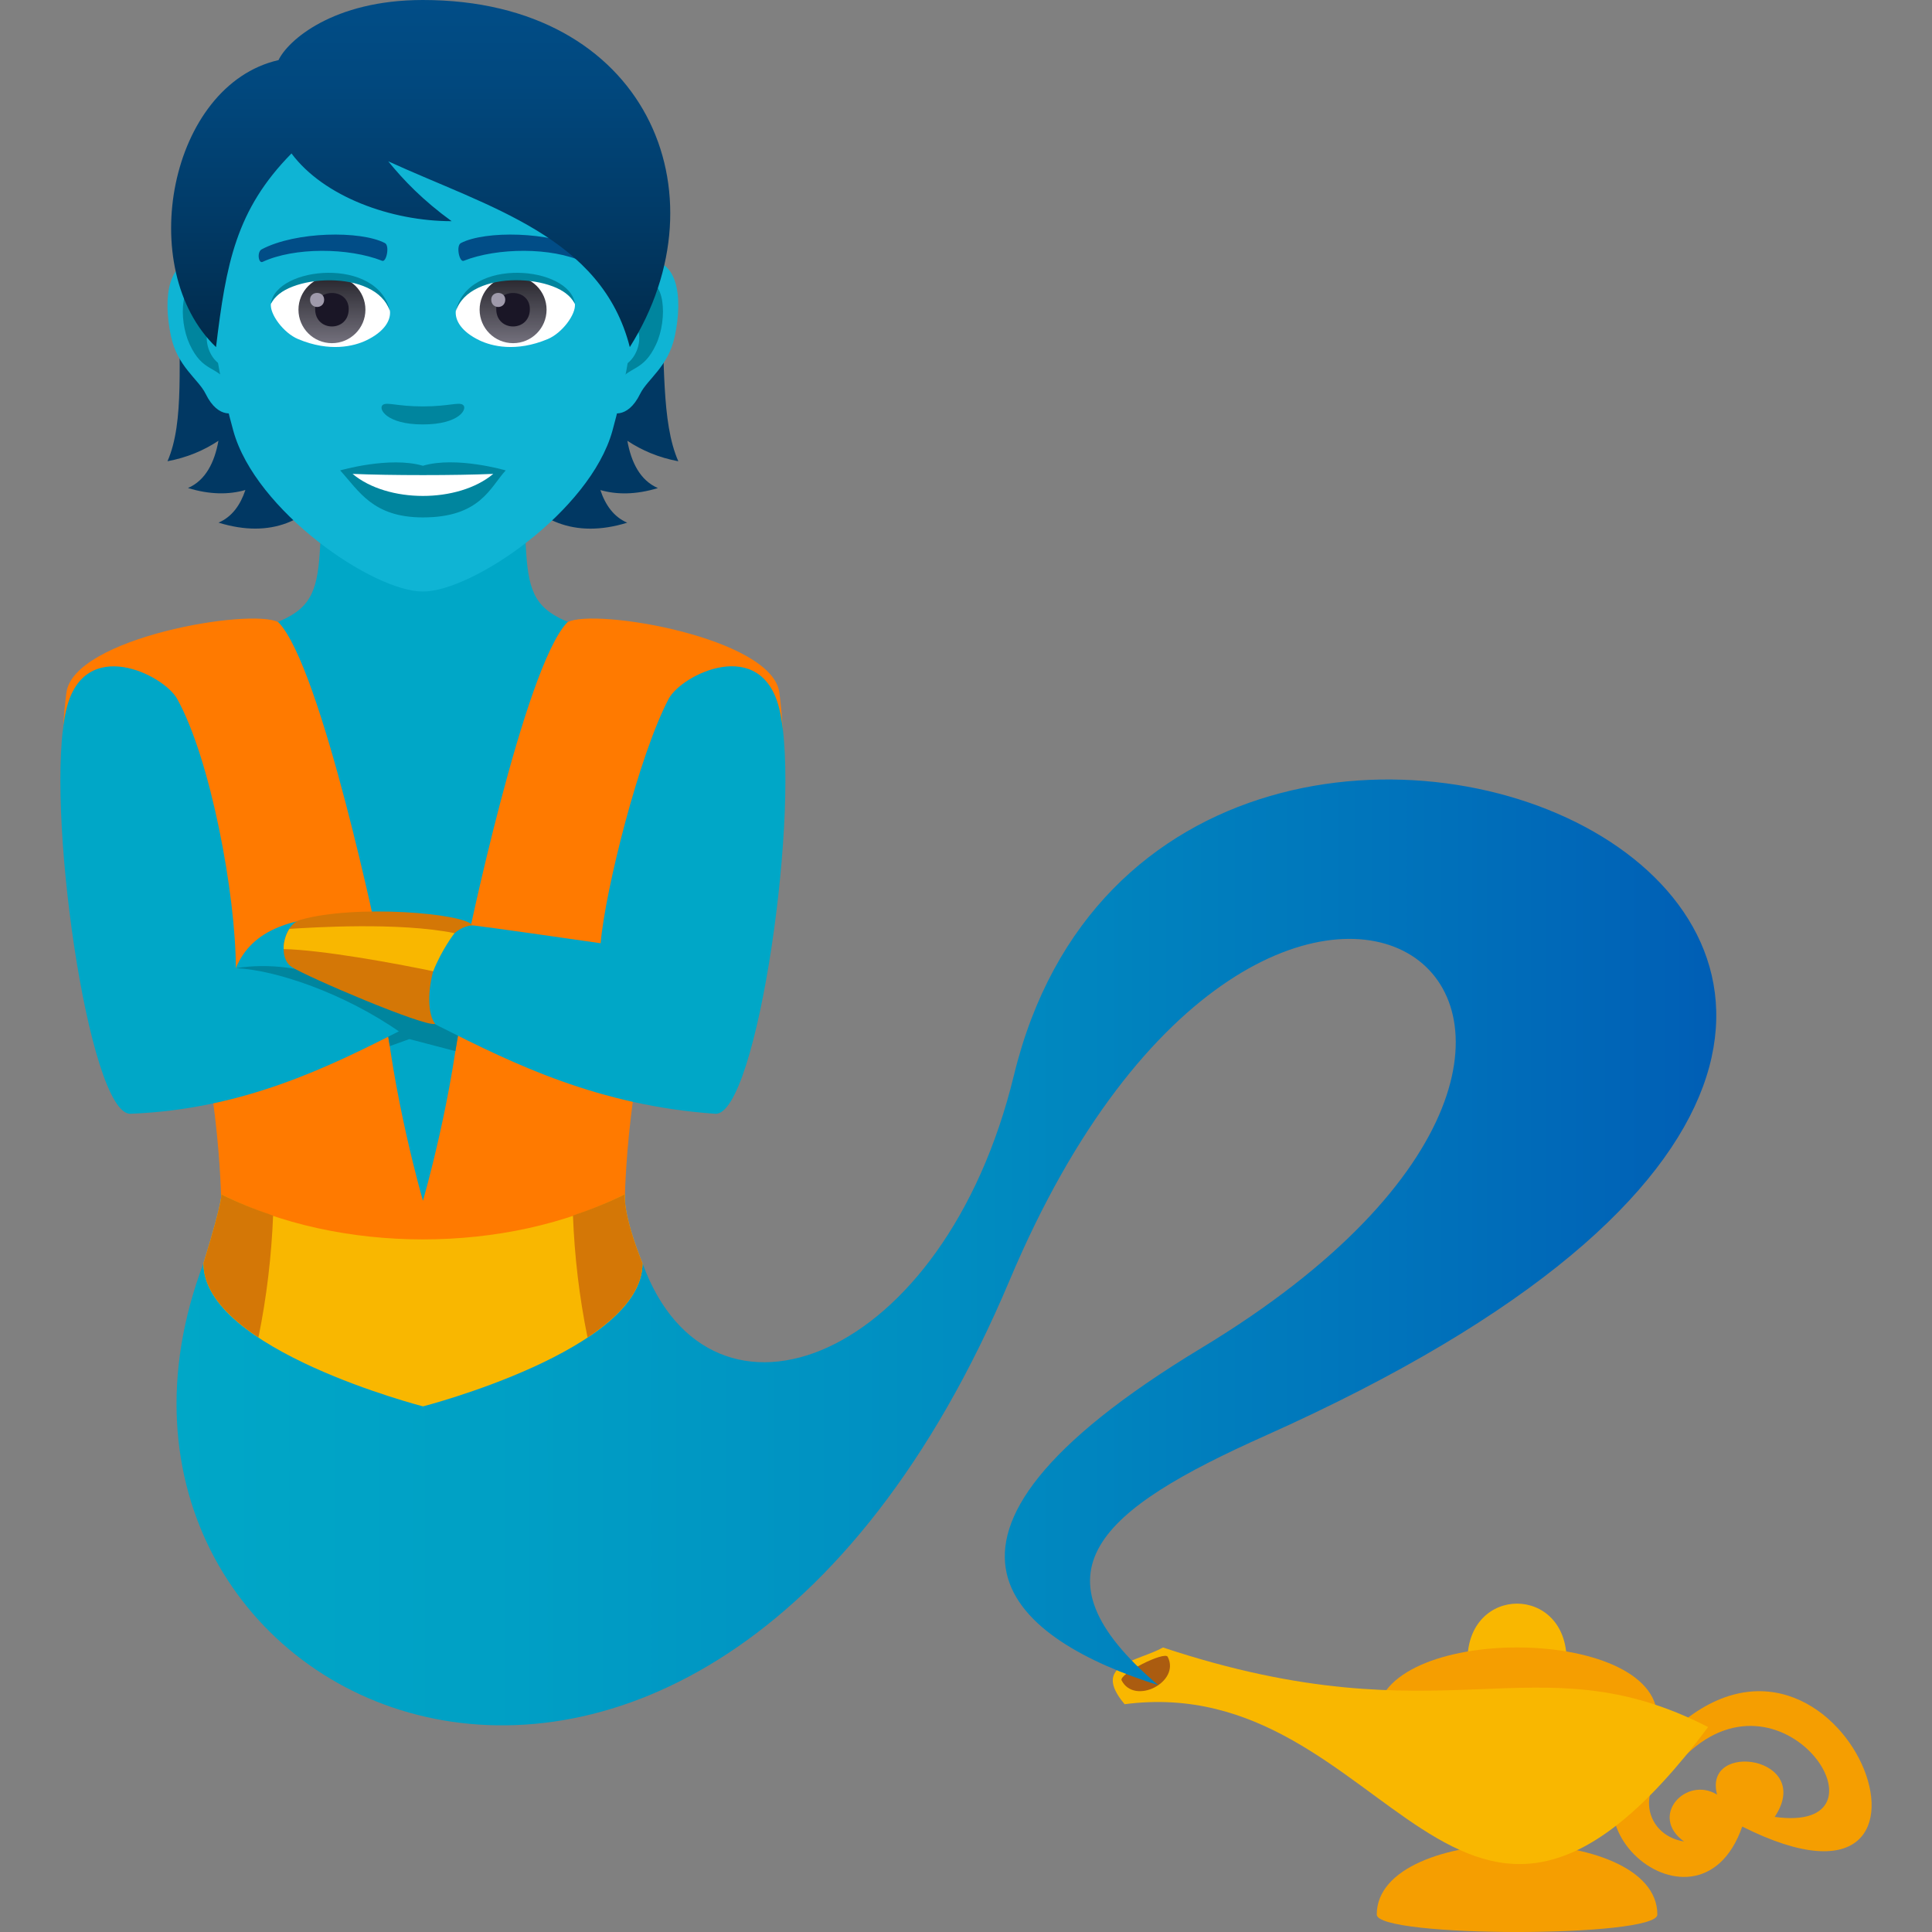 <?xml version="1.0" encoding="utf-8"?>
<!-- Generator: Adobe Illustrator 15.0.0, SVG Export Plug-In . SVG Version: 6.00 Build 0)  -->
<!DOCTYPE svg PUBLIC "-//W3C//DTD SVG 1.1//EN" "http://www.w3.org/Graphics/SVG/1.1/DTD/svg11.dtd">
<svg version="1.1" id="Layer_1" xmlns:x="http://ns.adobe.com/Extensibility/1.0/" xmlns:i="http://ns.adobe.com/AdobeIllustrator/10.0/" xmlns:graph="http://ns.adobe.com/Graphs/1.0/"
	 xmlns="http://www.w3.org/2000/svg" xmlns:xlink="http://www.w3.org/1999/xlink" xmlns:a="http://ns.adobe.com/AdobeSVGViewerExtensions/3.0/"
	 x="0px" y="0px" width="64px" height="64px" viewBox="0 0 64 64" enable-background="new 0 0 64 64" xml:space="preserve">
<rect x="0" y="0" width="64" height="64" fill="#808080" stroke="none"/>
<path fill="#F9B700" d="M48.612,55.007c0,0.62,3.285,0.62,3.285,0C51.897,52.494,48.612,52.494,48.612,55.007z"/>
<path fill="#F59E01" d="M45.607,56.908c0,0.77,9.295,0.77,9.295,0C54.902,53.796,45.607,53.796,45.607,56.908z"/>
<path fill="#F59E01" d="M45.607,63.423c0,0.77,9.295,0.77,9.295,0C54.902,60.314,45.607,60.314,45.607,63.423z"/>
<path fill="#F59E01" d="M57.714,60.507c8.063,4.05,3.293-8.542-2.403-3.092C50.477,59.723,56.219,64.801,57.714,60.507z
	 M55.869,58.117c3.298-3.15,7.021,2.642,2.92,2.07c1.327-1.991-2.384-2.544-1.909-0.739c-1.027-0.627-2.268,0.708-1.094,1.554
	C54.403,60.781,54.053,58.987,55.869,58.117z"/>
<path fill="#F9B700" d="M56.584,57.211c-5.758-2.952-8.629,0.495-18.058-2.636c-0.827,0.465-2.398,0.544-1.271,1.879
	C46.087,55.303,48.229,68.365,56.584,57.211z"/>
<path fill="#AB5C10" d="M38.683,54.886c-0.104-0.204-1.632,0.573-1.528,0.779C37.58,56.498,39.109,55.723,38.683,54.886z"/>
<linearGradient id="SVGID_1_" gradientUnits="userSpaceOnUse" x1="5.848" y1="41.488" x2="56.855" y2="41.488">
	<stop  offset="0" style="stop-color:#00A7C7"/>
	<stop  offset="0.205" style="stop-color:#00A0C5"/>
	<stop  offset="0.492" style="stop-color:#008EC1"/>
	<stop  offset="0.827" style="stop-color:#0070BA"/>
	<stop  offset="1" style="stop-color:#005EB5"/>
	<a:midPointStop  offset="0" style="stop-color:#00A7C7"/>
	<a:midPointStop  offset="0.634" style="stop-color:#00A7C7"/>
	<a:midPointStop  offset="1" style="stop-color:#005EB5"/>
</linearGradient>
<path fill="url(#SVGID_1_)" d="M33.589,35.614c-2.313,9.521-10.04,12.452-12.305,6.235c-2.766-0.881-11.771-0.883-14.544,0
	c-5.567,14.707,16.327,25.184,26.714,0.54c8.682-20.594,24.659-8.804,6.348,2.263c-10.709,6.471-6.024,9.719-1.435,11.171
	c-4.401-3.744-1.915-5.823,3.545-8.263C77.664,31.577,38.693,14.604,33.589,35.614z"/>
<path fill="#FF7A00" d="M20.703,39.557c0,2.866-13.383,2.866-13.383,0c0,0-0.113-5.645-1.936-8.959h17.251
	C20.813,33.912,20.703,39.557,20.703,39.557z"/>
<path fill="#00A7C7" d="M12.711,32.939c0.274,3.314,1.3,6.838,1.3,6.838s1.025-3.523,1.299-6.838H12.711z"/>
<polygon fill="#00859E" points="13.561,34.421 15.086,34.821 15.274,33.721 12.654,33.136 12.912,34.654 "/>
<path fill="#F9B700" d="M21.284,41.85c0,2.867-7.271,4.738-7.271,4.738S6.74,44.717,6.74,41.85c0.711-2.316,0.58-2.293,0.58-2.293
	c3.899,2,9.484,2,13.383,0C20.703,39.557,20.598,40.138,21.284,41.85z"/>
<path fill="#00A7C7" d="M17.37,16.775c-0.907-0.654-5.816-0.654-6.716,0c-0.128,3.872,0.037,3.572-5.479,4.903
	c0,2.829,5.355,11.809,8.835,11.809c3.478,0,8.833-8.979,8.833-11.809C17.327,20.348,17.495,20.647,17.37,16.775z"/>
<path fill="#D47706" d="M20.703,39.557c-0.545,0.276-1.124,0.508-1.723,0.708c0.051,1.342,0.208,2.693,0.483,4.04
	c1.043-0.694,1.82-1.521,1.82-2.455C20.598,40.138,20.703,39.557,20.703,39.557z"/>
<path fill="#D47706" d="M9.047,40.267c-0.601-0.202-1.185-0.434-1.727-0.71c0,0,0.131-0.023-0.58,2.293
	c0,0.934,0.777,1.761,1.821,2.455C8.836,42.958,8.993,41.606,9.047,40.267z"/>
<path fill="#013863" d="M20.782,14.602c0.483,0.319,1.038,0.557,1.688,0.678c-1.152-2.623,0.585-8.123-2.975-12.165
	c-5.021,0.15-5.715,16.356,1.283,14.2c-0.446-0.191-0.724-0.585-0.89-1.081c0.54,0.154,1.17,0.158,1.905-0.066
	C21.207,15.914,20.91,15.318,20.782,14.602z"/>
<path fill="#013863" d="M8.185,3.114c-3.562,4.042-1.485,9.542-2.637,12.165c0.649-0.121,1.205-0.358,1.688-0.678
	c-0.128,0.717-0.427,1.313-1.009,1.565c0.731,0.225,1.361,0.221,1.902,0.066c-0.166,0.496-0.443,0.89-0.89,1.081
	C14.236,19.471,13.203,3.265,8.185,3.114z"/>
<path id="Path_814_" fill="#0FB4D4" d="M21.331,8.635c-1.135,0.138-1.952,3.928-1.239,4.928c0.101,0.14,0.685,0.362,1.115-0.519
	c0.243-0.49,0.934-0.898,1.146-1.906C22.63,9.846,22.459,8.5,21.331,8.635z"/>
<path id="Path_813_" fill="#0FB4D4" d="M6.687,8.635c1.134,0.138,1.952,3.928,1.239,4.928c-0.102,0.14-0.685,0.362-1.115-0.519
	c-0.243-0.49-0.935-0.898-1.147-1.906C5.387,9.846,5.561,8.5,6.687,8.635z"/>
<path id="Path_812_" fill="#00859E" d="M21.299,9.362c-0.295,0.094-0.616,0.544-0.792,1.29c1.033-0.222,0.775,1.497-0.124,1.528
	c0.008,0.174,0.021,0.353,0.041,0.54c0.434-0.629,0.873-0.375,1.309-1.311C22.126,10.568,22.032,9.133,21.299,9.362z"/>
<path id="Path_811_" fill="#00859E" d="M7.511,10.649C7.335,9.906,7.014,9.454,6.72,9.362c-0.734-0.229-0.829,1.206-0.436,2.048
	c0.436,0.936,0.875,0.682,1.309,1.311c0.021-0.188,0.033-0.366,0.041-0.54C6.745,12.14,6.489,10.441,7.511,10.649z"/>
<path fill="#0FB4D4" d="M14.009,1.35c-4.911,0-7.276,3.994-6.98,9.129C7.089,11.51,7.375,13,7.73,14.275
	c0.736,2.651,4.623,5.32,6.278,5.32s5.541-2.669,6.278-5.32c0.354-1.275,0.642-2.766,0.702-3.797
	C21.284,5.344,18.923,1.35,14.009,1.35z"/>
<path id="Path_810_" fill="#014D87" d="M19.346,8.258c-1.125-0.594-3.273-0.623-4.075-0.208c-0.172,0.079-0.057,0.642,0.088,0.59
	c1.115-0.442,2.915-0.452,3.959,0.035C19.458,8.739,19.516,8.34,19.346,8.258z"/>
<path id="Path_809_" fill="#014D87" d="M8.672,8.258c1.124-0.594,3.273-0.623,4.075-0.208c0.169,0.079,0.057,0.642-0.086,0.59
	c-1.12-0.442-2.915-0.452-3.962,0.035C8.56,8.739,8.505,8.34,8.672,8.258z"/>
<path id="Path_808_" fill="#00859E" d="M15.333,13.41c-0.138-0.1-0.469,0.053-1.324,0.053c-0.856,0-1.185-0.152-1.325-0.053
	c-0.169,0.117,0.099,0.65,1.325,0.65S15.503,13.527,15.333,13.41z"/>
<path id="Path_807_" fill="#00859E" d="M14.009,15.429c-1.104-0.322-2.741,0.154-2.741,0.154c0.624,0.68,1.08,1.557,2.741,1.557
	c1.904,0,2.226-0.998,2.743-1.557C16.752,15.583,15.111,15.102,14.009,15.429z"/>
<path id="Path_806_" fill="#FFFFFF" d="M11.68,15.698c1.157,0.971,3.495,0.977,4.66,0C15.104,15.752,12.92,15.752,11.68,15.698z"/>
<path id="Path_805_" fill="#FFFFFF" d="M12.916,10.281c0.043,0.325-0.18,0.708-0.79,0.998c-0.388,0.183-1.193,0.399-2.254-0.048
	c-0.478-0.2-0.94-0.823-0.898-1.167C9.547,8.981,12.379,8.822,12.916,10.281z"/>
<linearGradient id="Oval_1_" gradientUnits="userSpaceOnUse" x1="-426.749" y1="480.534" x2="-426.749" y2="480.872" gradientTransform="matrix(6.57 0 0 -6.57 2814.78 3168.528)">
	<stop  offset="0" style="stop-color:#74717D"/>
	<stop  offset="1" style="stop-color:#28272E"/>
	<a:midPointStop  offset="0" style="stop-color:#74717D"/>
	<a:midPointStop  offset="0.5" style="stop-color:#74717D"/>
	<a:midPointStop  offset="1" style="stop-color:#28272E"/>
</linearGradient>
<circle id="Oval_74_" fill="url(#Oval_1_)" cx="10.996" cy="10.259" r="1.109"/>
<path id="Path_804_" fill="#1A1626" d="M10.44,10.239c0,0.767,1.111,0.767,1.111,0C11.552,9.527,10.44,9.527,10.44,10.239z"/>
<path id="Path_803_" fill="#9F9AAB" d="M10.271,9.927c0,0.323,0.467,0.323,0.467,0C10.737,9.629,10.271,9.629,10.271,9.927z"/>
<path id="Path_802_" fill="#00859E" d="M12.92,10.322c-0.449-1.447-3.528-1.232-3.946-0.258C9.129,8.816,12.538,8.487,12.92,10.322z
	"/>
<path id="Path_801_" fill="#FFFFFF" d="M15.101,10.281c-0.042,0.325,0.181,0.708,0.792,0.998c0.387,0.183,1.192,0.399,2.255-0.048
	c0.476-0.2,0.938-0.823,0.896-1.167C18.471,8.981,15.639,8.822,15.101,10.281z"/>
<linearGradient id="Oval_2_" gradientUnits="userSpaceOnUse" x1="-428.535" y1="480.534" x2="-428.535" y2="480.872" gradientTransform="matrix(6.57 0 0 -6.57 2832.511 3168.528)">
	<stop  offset="0" style="stop-color:#74717D"/>
	<stop  offset="1" style="stop-color:#28272E"/>
	<a:midPointStop  offset="0" style="stop-color:#74717D"/>
	<a:midPointStop  offset="0.5" style="stop-color:#74717D"/>
	<a:midPointStop  offset="1" style="stop-color:#28272E"/>
</linearGradient>
<circle id="Oval_73_" fill="url(#Oval_2_)" cx="16.997" cy="10.259" r="1.109"/>
<path id="Path_800_" fill="#1A1626" d="M16.439,10.239c0,0.767,1.113,0.767,1.113,0C17.553,9.527,16.439,9.527,16.439,10.239z"/>
<path id="Path_799_" fill="#9F9AAB" d="M16.273,9.927c0,0.323,0.464,0.323,0.464,0C16.737,9.629,16.273,9.629,16.273,9.927z"/>
<path id="Path_798_" fill="#00859E" d="M15.097,10.322c0.45-1.447,3.526-1.239,3.946-0.258C18.888,8.816,15.481,8.487,15.097,10.322
	z"/>
<linearGradient id="SVGID_2_" gradientUnits="userSpaceOnUse" x1="13.935" y1="11.498" x2="13.935" y2="0">
	<stop  offset="0" style="stop-color:#012A4A"/>
	<stop  offset="0.362" style="stop-color:#013A66"/>
	<stop  offset="0.757" style="stop-color:#01487E"/>
	<stop  offset="1" style="stop-color:#014D87"/>
	<a:midPointStop  offset="0" style="stop-color:#012A4A"/>
	<a:midPointStop  offset="0.4" style="stop-color:#012A4A"/>
	<a:midPointStop  offset="1" style="stop-color:#014D87"/>
</linearGradient>
<path fill="url(#SVGID_2_)" d="M14.009,0c-2.986,0-4.48,1.35-4.783,1.991c-3.615,0.825-4.776,6.911-2.07,9.507
	C7.49,8.733,7.814,6.954,9.656,5.083c1.073,1.438,3.307,2.244,5.305,2.244c-0.946-0.686-1.593-1.358-2.1-1.983
	c3.338,1.527,7.075,2.506,8.002,6.154C24.074,6.394,21.408,0,14.009,0z"/>
<path fill="#FF7A00" d="M9.221,20.612c1.438,1.473,3.365,10.817,3.365,10.817S0.745,34.307,2.2,22.948
	C2.435,21.121,8.325,20.129,9.221,20.612z"/>
<path fill="#00A7C7" d="M2.2,23.487c0.592-2.45,3.218-1.138,3.666-0.34c1.113,1.99,1.946,6.507,1.946,8.924
	c6.679-0.942,11.363-2.765,12.394,0c-4.603-0.707-8.462,4.533-15.881,4.824C2.931,36.952,1.455,26.57,2.2,23.487z"/>
<path fill="#00859E" d="M7.813,32.071c3.961-1.053,8.376-1.382,7.414,1.14c0,0-0.978,0.568-1.959,0.993
	C11.391,32.888,9.107,32.127,7.813,32.071z"/>
<path fill="#FF7A00" d="M18.797,20.612c-1.436,1.473-3.365,10.817-3.365,10.817s11.841,2.877,10.386-8.481
	C25.583,21.121,19.694,20.129,18.797,20.612z"/>
<path fill="#00A7C7" d="M25.817,23.487c-0.591-2.448-3.237-1.147-3.664-0.34c-0.978,1.844-2.105,6.338-2.256,8.099
	c-6.68-0.944-11.01-1.761-12.085,0.825c4.602-0.707,8.167,4.287,15.879,4.824C25.087,36.994,26.563,26.57,25.817,23.487z"/>
<path fill="#D47706" d="M9.949,30.471c-0.543,0.154-0.777,1.237-0.286,1.561c0.489,0.321,4.411,1.998,4.756,1.886
	c-0.511-0.625-0.021-3.161,1.23-3.267C15.398,30.256,11.775,29.948,9.949,30.471z"/>
<path fill="#F9B700" d="M15.057,30.912c-1.857-0.375-4.725-0.188-5.47-0.142c-0.121,0.19-0.195,0.434-0.192,0.669
	c1.284,0.031,3.653,0.463,4.955,0.735C14.648,31.43,15.057,30.912,15.057,30.912z"/>
</svg>

